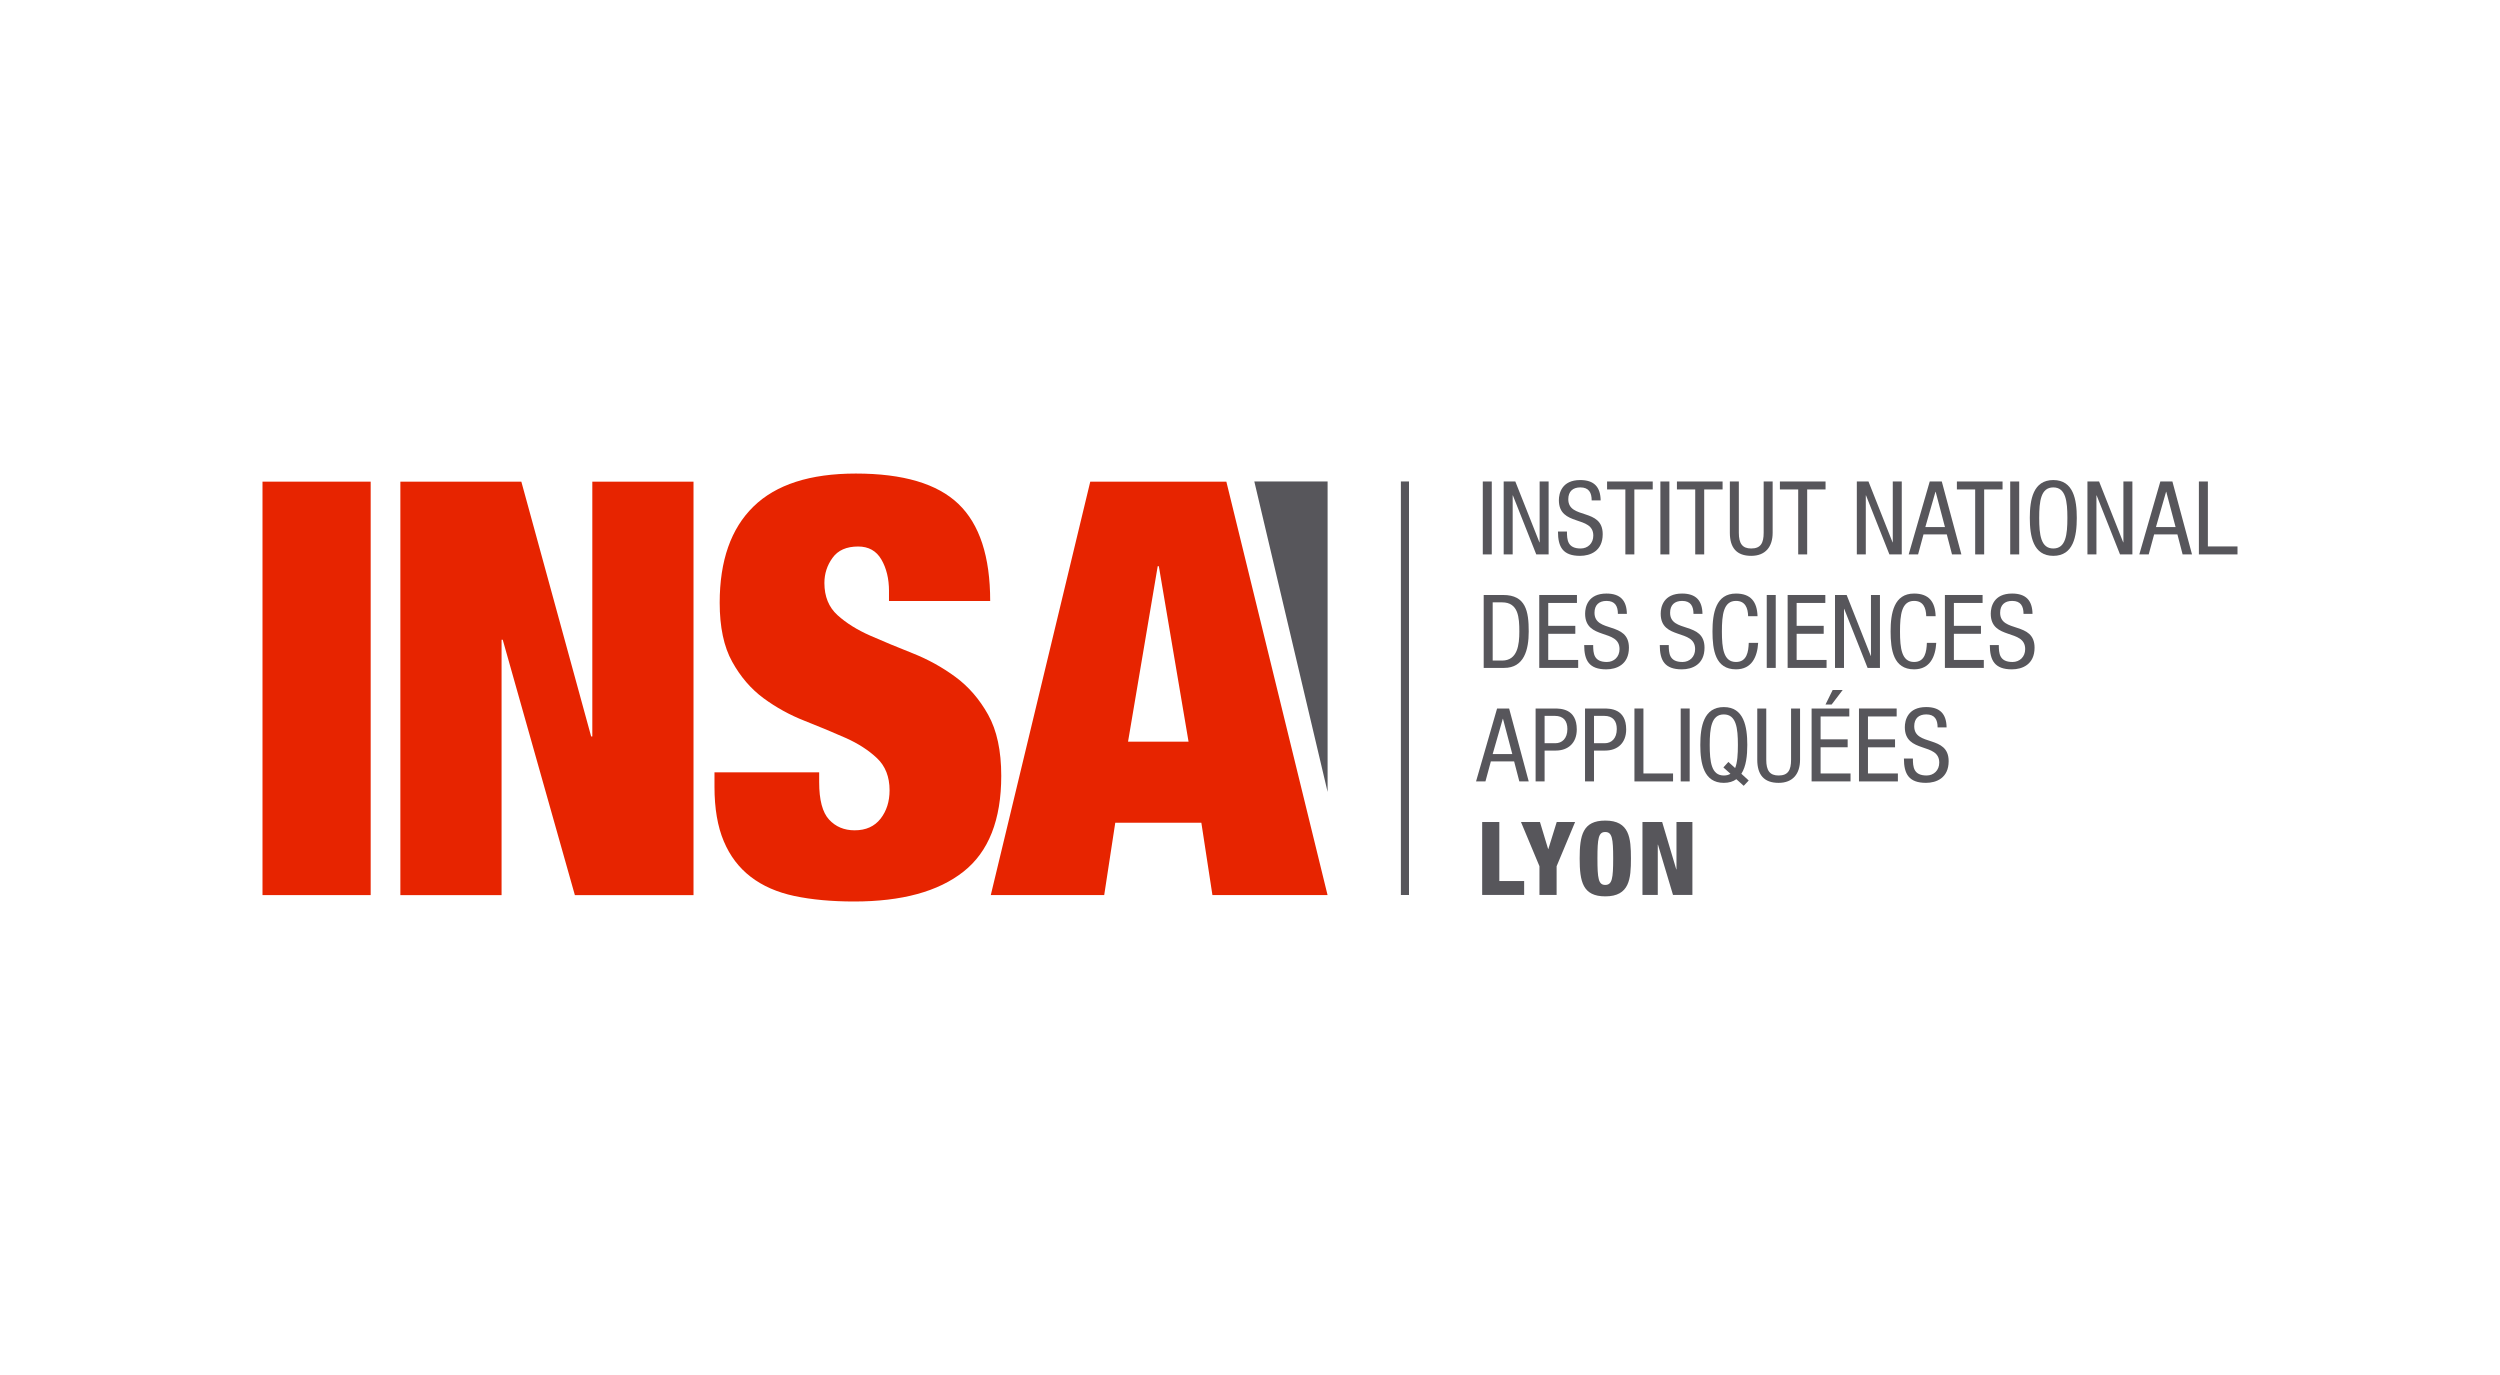 <?xml version="1.0" encoding="UTF-8"?>
<svg id="Layer_1" data-name="Layer 1" xmlns="http://www.w3.org/2000/svg" width="200" height="110" viewBox="0 0 200 110">
  <defs>
    <style>
      .cls-1 {
        fill: #e72400;
      }

      .cls-2 {
        fill: #57565b;
      }
    </style>
  </defs>
  <polygon class="cls-2" points="118.623 38.519 119.342 38.519 119.342 44.353 118.623 44.353 118.623 38.519 118.623 38.519"/>
  <polygon class="cls-2" points="120.294 38.519 121.226 38.519 123.154 43.388 123.171 43.388 123.171 38.519 123.89 38.519 123.89 44.353 122.901 44.353 121.03 39.63 121.014 39.63 121.014 44.353 120.294 44.353 120.294 38.519 120.294 38.519"/>
  <path class="cls-2" d="M127.334,40.03c0-.613-.221-1.038-.907-1.038-.605,0-.964.327-.964.948,0,1.642,2.753.662,2.753,2.795,0,1.348-.989,1.733-1.814,1.733-1.364,0-1.765-.703-1.765-1.945h.719c0,.654.042,1.356,1.095,1.356.573,0,1.013-.409,1.013-1.03,0-1.65-2.754-.694-2.754-2.835,0-.539.229-1.61,1.708-1.61,1.111,0,1.618.556,1.634,1.626h-.719Z"/>
  <polygon class="cls-2" points="130.748 44.353 130.029 44.353 130.029 39.156 128.566 39.156 128.566 38.519 132.218 38.519 132.218 39.156 130.748 39.156 130.748 44.353 130.748 44.353"/>
  <polygon class="cls-2" points="132.831 38.519 133.55 38.519 133.55 44.353 132.831 44.353 132.831 38.519 132.831 38.519"/>
  <polygon class="cls-2" points="136.336 44.353 135.618 44.353 135.618 39.156 134.154 39.156 134.154 38.519 137.807 38.519 137.807 39.156 136.336 39.156 136.336 44.353 136.336 44.353"/>
  <path class="cls-2" d="M138.388,38.519h.719v4.102c0,.858.278,1.258.989,1.258.768,0,.997-.441.997-1.258v-4.102h.719v4.102c0,1.119-.572,1.847-1.716,1.847-1.168,0-1.708-.646-1.708-1.847v-4.102h0Z"/>
  <polygon class="cls-2" points="144.574 44.353 143.856 44.353 143.856 39.156 142.392 39.156 142.392 38.519 146.044 38.519 146.044 39.156 144.574 39.156 144.574 44.353 144.574 44.353"/>
  <polygon class="cls-2" points="148.546 38.519 149.478 38.519 151.406 43.388 151.422 43.388 151.422 38.519 152.141 38.519 152.141 44.353 151.152 44.353 149.281 39.63 149.264 39.63 149.264 44.353 148.546 44.353 148.546 38.519 148.546 38.519"/>
  <path class="cls-2" d="M154.028,42.163h1.568l-.743-2.819h-.017l-.809,2.819h0ZM154.378,38.519h.965l1.568,5.834h-.751l-.417-1.602h-1.863l-.433,1.602h-.752l1.683-5.834h0Z"/>
  <polygon class="cls-2" points="158.733 44.353 158.014 44.353 158.014 39.156 156.551 39.156 156.551 38.519 160.204 38.519 160.204 39.156 158.733 39.156 158.733 44.353 158.733 44.353"/>
  <polygon class="cls-2" points="160.817 38.519 161.536 38.519 161.536 44.353 160.817 44.353 160.817 38.519 160.817 38.519"/>
  <path class="cls-2" d="M163.136,41.436c0,1.348.131,2.443,1.128,2.443s1.127-1.095,1.127-2.443-.13-2.443-1.127-2.443-1.128,1.095-1.128,2.443h0ZM166.143,41.436c0,1.471-.27,3.032-1.879,3.032s-1.879-1.561-1.879-3.032.269-3.032,1.879-3.032,1.879,1.561,1.879,3.032h0Z"/>
  <polygon class="cls-2" points="166.995 38.519 167.927 38.519 169.856 43.388 169.872 43.388 169.872 38.519 170.591 38.519 170.591 44.353 169.602 44.353 167.731 39.63 167.715 39.63 167.715 44.353 166.995 44.353 166.995 38.519 166.995 38.519"/>
  <path class="cls-2" d="M172.477,42.163h1.569l-.744-2.819h-.016l-.809,2.819h0ZM172.828,38.519h.964l1.569,5.834h-.752l-.417-1.602h-1.862l-.434,1.602h-.752l1.683-5.834h0Z"/>
  <polygon class="cls-2" points="175.911 38.519 176.63 38.519 176.63 43.715 179 43.715 179 44.353 175.911 44.353 175.911 38.519 175.911 38.519"/>
  <path class="cls-2" d="M119.415,52.845h.752c1.242,0,1.38-1.274,1.38-2.32,0-1.128-.073-2.337-1.38-2.337h-.752v4.657h0ZM118.696,47.599h1.56c1.814,0,2.042,1.307,2.042,2.917,0,1.471-.367,2.917-1.968,2.917h-1.634v-5.834h0Z"/>
  <polygon class="cls-2" points="123.14 47.599 126.156 47.599 126.156 48.236 123.859 48.236 123.859 50.067 126.025 50.067 126.025 50.704 123.859 50.704 123.859 52.796 126.254 52.796 126.254 53.433 123.14 53.433 123.14 47.599 123.14 47.599"/>
  <path class="cls-2" d="M129.431,49.111c0-.613-.22-1.038-.907-1.038-.605,0-.964.327-.964.948,0,1.643,2.754.662,2.754,2.794,0,1.348-.989,1.733-1.814,1.733-1.364,0-1.765-.703-1.765-1.945h.719c0,.654.041,1.356,1.095,1.356.572,0,1.013-.408,1.013-1.03,0-1.65-2.753-.695-2.753-2.835,0-.539.228-1.61,1.707-1.61,1.111,0,1.618.555,1.634,1.626h-.719Z"/>
  <path class="cls-2" d="M135.479,49.111c0-.613-.221-1.038-.907-1.038-.605,0-.964.327-.964.948,0,1.643,2.753.662,2.753,2.794,0,1.348-.988,1.733-1.814,1.733-1.365,0-1.765-.703-1.765-1.945h.719c0,.654.041,1.356,1.095,1.356.572,0,1.013-.408,1.013-1.03,0-1.65-2.754-.695-2.754-2.835,0-.539.229-1.61,1.708-1.61,1.111,0,1.617.555,1.634,1.626h-.719Z"/>
  <path class="cls-2" d="M140.652,51.431c-.065,1.103-.499,2.116-1.773,2.116-1.659,0-1.88-1.561-1.88-3.031s.27-3.032,1.88-3.032c1.193,0,1.691.67,1.724,1.814h-.752c-.017-.662-.229-1.226-.972-1.226-.997,0-1.127,1.095-1.127,2.443s.13,2.443,1.127,2.443c.874,0,.997-.817,1.021-1.528h.752Z"/>
  <polygon class="cls-2" points="141.339 47.599 142.059 47.599 142.059 53.433 141.339 53.433 141.339 47.599 141.339 47.599"/>
  <polygon class="cls-2" points="143.011 47.599 146.026 47.599 146.026 48.236 143.731 48.236 143.731 50.067 145.896 50.067 145.896 50.704 143.731 50.704 143.731 52.796 146.125 52.796 146.125 53.433 143.011 53.433 143.011 47.599 143.011 47.599"/>
  <polygon class="cls-2" points="146.8 47.599 147.732 47.599 149.66 52.469 149.677 52.469 149.677 47.599 150.396 47.599 150.396 53.433 149.407 53.433 147.536 48.711 147.52 48.711 147.52 53.433 146.8 53.433 146.8 47.599 146.8 47.599"/>
  <path class="cls-2" d="M154.9,51.431c-.065,1.103-.498,2.116-1.773,2.116-1.658,0-1.879-1.561-1.879-3.031s.27-3.032,1.879-3.032c1.193,0,1.691.67,1.724,1.814h-.752c-.016-.662-.229-1.226-.972-1.226-.997,0-1.127,1.095-1.127,2.443s.131,2.443,1.127,2.443c.875,0,.997-.817,1.022-1.528h.751Z"/>
  <polygon class="cls-2" points="155.592 47.599 158.607 47.599 158.607 48.236 156.311 48.236 156.311 50.067 158.477 50.067 158.477 50.704 156.311 50.704 156.311 52.796 158.705 52.796 158.705 53.433 155.592 53.433 155.592 47.599 155.592 47.599"/>
  <path class="cls-2" d="M161.882,49.111c0-.613-.22-1.038-.907-1.038-.604,0-.964.327-.964.948,0,1.643,2.754.662,2.754,2.794,0,1.348-.989,1.733-1.814,1.733-1.364,0-1.765-.703-1.765-1.945h.719c0,.654.041,1.356,1.095,1.356.572,0,1.014-.408,1.014-1.03,0-1.65-2.754-.695-2.754-2.835,0-.539.228-1.61,1.707-1.61,1.111,0,1.618.555,1.634,1.626h-.719Z"/>
  <path class="cls-2" d="M119.415,60.324h1.568l-.744-2.819h-.016l-.809,2.819h0ZM119.766,56.68h.964l1.568,5.834h-.751l-.417-1.601h-1.862l-.433,1.601h-.752l1.683-5.834h0Z"/>
  <path class="cls-2" d="M123.568,59.458h.858c.523,0,.964-.359.964-1.135,0-.638-.301-1.054-1.013-1.054h-.809v2.189h0ZM122.849,56.68h1.487c.507,0,1.806,0,1.806,1.675,0,1.087-.695,1.691-1.684,1.691h-.89v2.468h-.719v-5.834h0Z"/>
  <path class="cls-2" d="M127.521,59.458h.858c.522,0,.964-.359.964-1.135,0-.638-.302-1.054-1.013-1.054h-.809v2.189h0ZM126.802,56.68h1.487c.506,0,1.806,0,1.806,1.675,0,1.087-.694,1.691-1.683,1.691h-.891v2.468h-.719v-5.834h0Z"/>
  <polygon class="cls-2" points="130.755 56.68 131.474 56.68 131.474 61.877 133.844 61.877 133.844 62.514 130.755 62.514 130.755 56.68 130.755 56.68"/>
  <polygon class="cls-2" points="134.456 56.68 135.175 56.68 135.175 62.514 134.456 62.514 134.456 56.68 134.456 56.68"/>
  <path class="cls-2" d="M137.871,61.395l.4-.441.54.49c.18-.441.221-1.103.221-1.847,0-1.348-.131-2.443-1.127-2.443s-1.127,1.095-1.127,2.443.13,2.443,1.127,2.443c.213,0,.392-.049.531-.139l-.564-.506h0ZM138.909,62.334c-.253.188-.588.295-1.005.295-1.61,0-1.88-1.561-1.88-3.032s.27-3.031,1.88-3.031,1.879,1.561,1.879,3.031c0,.842-.09,1.716-.474,2.304l.588.539-.4.425-.589-.531h0Z"/>
  <path class="cls-2" d="M140.581,56.68h.72v4.102c0,.858.277,1.258.988,1.258.767,0,.996-.441.996-1.258v-4.102h.719v4.102c0,1.119-.571,1.847-1.715,1.847-1.169,0-1.708-.646-1.708-1.847v-4.102h0Z"/>
  <path class="cls-2" d="M146.613,55.201h.8l-.882,1.161h-.491l.572-1.161h0ZM144.929,56.68h3.015v.637h-2.296v1.83h2.165v.637h-2.165v2.092h2.394v.637h-3.114v-5.834h0Z"/>
  <polygon class="cls-2" points="148.718 56.68 151.733 56.68 151.733 57.317 149.437 57.317 149.437 59.147 151.603 59.147 151.603 59.785 149.437 59.785 149.437 61.877 151.831 61.877 151.831 62.514 148.718 62.514 148.718 56.68 148.718 56.68"/>
  <path class="cls-2" d="M155.008,58.191c0-.613-.22-1.038-.906-1.038-.605,0-.964.327-.964.948,0,1.642,2.754.662,2.754,2.794,0,1.348-.989,1.733-1.814,1.733-1.364,0-1.765-.703-1.765-1.945h.719c0,.654.041,1.356,1.095,1.356.572,0,1.013-.409,1.013-1.029,0-1.65-2.754-.695-2.754-2.836,0-.539.229-1.609,1.707-1.609,1.111,0,1.618.555,1.634,1.626h-.719Z"/>
  <polygon class="cls-2" points="118.574 65.761 119.946 65.761 119.946 70.483 121.932 70.483 121.932 71.595 118.574 71.595 118.574 65.761 118.574 65.761"/>
  <polygon class="cls-2" points="123.157 69.299 121.678 65.761 123.197 65.761 123.851 67.926 123.867 67.926 124.538 65.761 126.008 65.761 124.529 69.299 124.529 71.595 123.157 71.595 123.157 69.299 123.157 69.299"/>
  <path class="cls-2" d="M128.416,70.794c.556,0,.638-.515.638-2.116s-.082-2.117-.638-2.117c-.538,0-.621.515-.621,2.117s.082,2.116.621,2.116h0ZM128.424,71.709c-1.806,0-2.051-1.176-2.051-3.031s.245-3.032,2.051-3.032c1.945,0,2.051,1.414,2.051,3.032s-.107,3.031-2.051,3.031h0Z"/>
  <polygon class="cls-2" points="131.397 65.761 132.973 65.761 134.102 69.552 134.118 69.552 134.118 65.761 135.392 65.761 135.392 71.595 133.84 71.595 132.639 67.575 132.622 67.575 132.622 71.595 131.397 71.595 131.397 65.761 131.397 65.761"/>
  <polygon class="cls-2" points="112.72 71.599 112.071 71.599 112.071 38.517 112.72 38.517 112.72 71.599 112.72 71.599"/>
  <polygon class="cls-1" points="29.654 71.608 21 71.608 21 38.532 29.654 38.532 29.654 71.608 29.654 71.608"/>
  <polygon class="cls-1" points="41.707 38.532 47.292 58.916 47.385 58.916 47.385 38.532 55.481 38.532 55.481 71.608 45.989 71.608 40.219 51.181 40.126 51.181 40.126 71.608 32.029 71.608 32.029 38.532 41.707 38.532 41.707 38.532"/>
  <path class="cls-1" d="M71.12,47.287c0-.987-.205-1.83-.608-2.523-.404-.697-1.025-1.043-1.86-1.043-.932,0-1.615.301-2.047.904-.437.601-.653,1.272-.653,2.016,0,1.079.35,1.938,1.047,2.57.699.633,1.574,1.18,2.628,1.644,1.056.463,2.188.934,3.4,1.413,1.209.48,2.342,1.104,3.397,1.878,1.054.772,1.931,1.783,2.628,3.033.699,1.251,1.048,2.88,1.048,4.888,0,3.521-1.008,6.078-3.024,7.666-2.018,1.594-4.934,2.387-8.75,2.387-1.799,0-3.389-.148-4.771-.439-1.378-.294-2.544-.804-3.489-1.53-.947-.724-1.669-1.674-2.163-2.851-.496-1.172-.744-2.624-.744-4.353v-1.16h8.375v.79c0,1.423.264,2.417.79,2.988.529.574,1.21.86,2.048.86.901,0,1.587-.311,2.073-.928.479-.617.721-1.372.721-2.272,0-1.078-.337-1.937-1.003-2.568-.668-.633-1.505-1.175-2.511-1.623-1.009-.446-2.102-.904-3.28-1.367-1.182-.463-2.276-1.065-3.284-1.806-1.008-.743-1.845-1.714-2.512-2.921-.669-1.2-1.001-2.779-1.001-4.723,0-3.365.9-5.93,2.701-7.691,1.799-1.759,4.528-2.642,8.189-2.642,3.784,0,6.521.812,8.213,2.434,1.691,1.621,2.537,4.209,2.537,7.761h-8.096v-.789h0Z"/>
  <path class="cls-1" d="M92.617,45.296l-2.373,14.035h4.84l-2.377-14.035h-.09ZM98.108,38.531l8.097,33.077h-9.211l-.886-5.789h-6.887l-.885,5.789h-9.074l7.959-33.077h10.888Z"/>
  <polygon class="cls-2" points="100.345 38.516 106.208 38.516 106.208 63.355 100.345 38.516 100.345 38.516"/>
</svg>